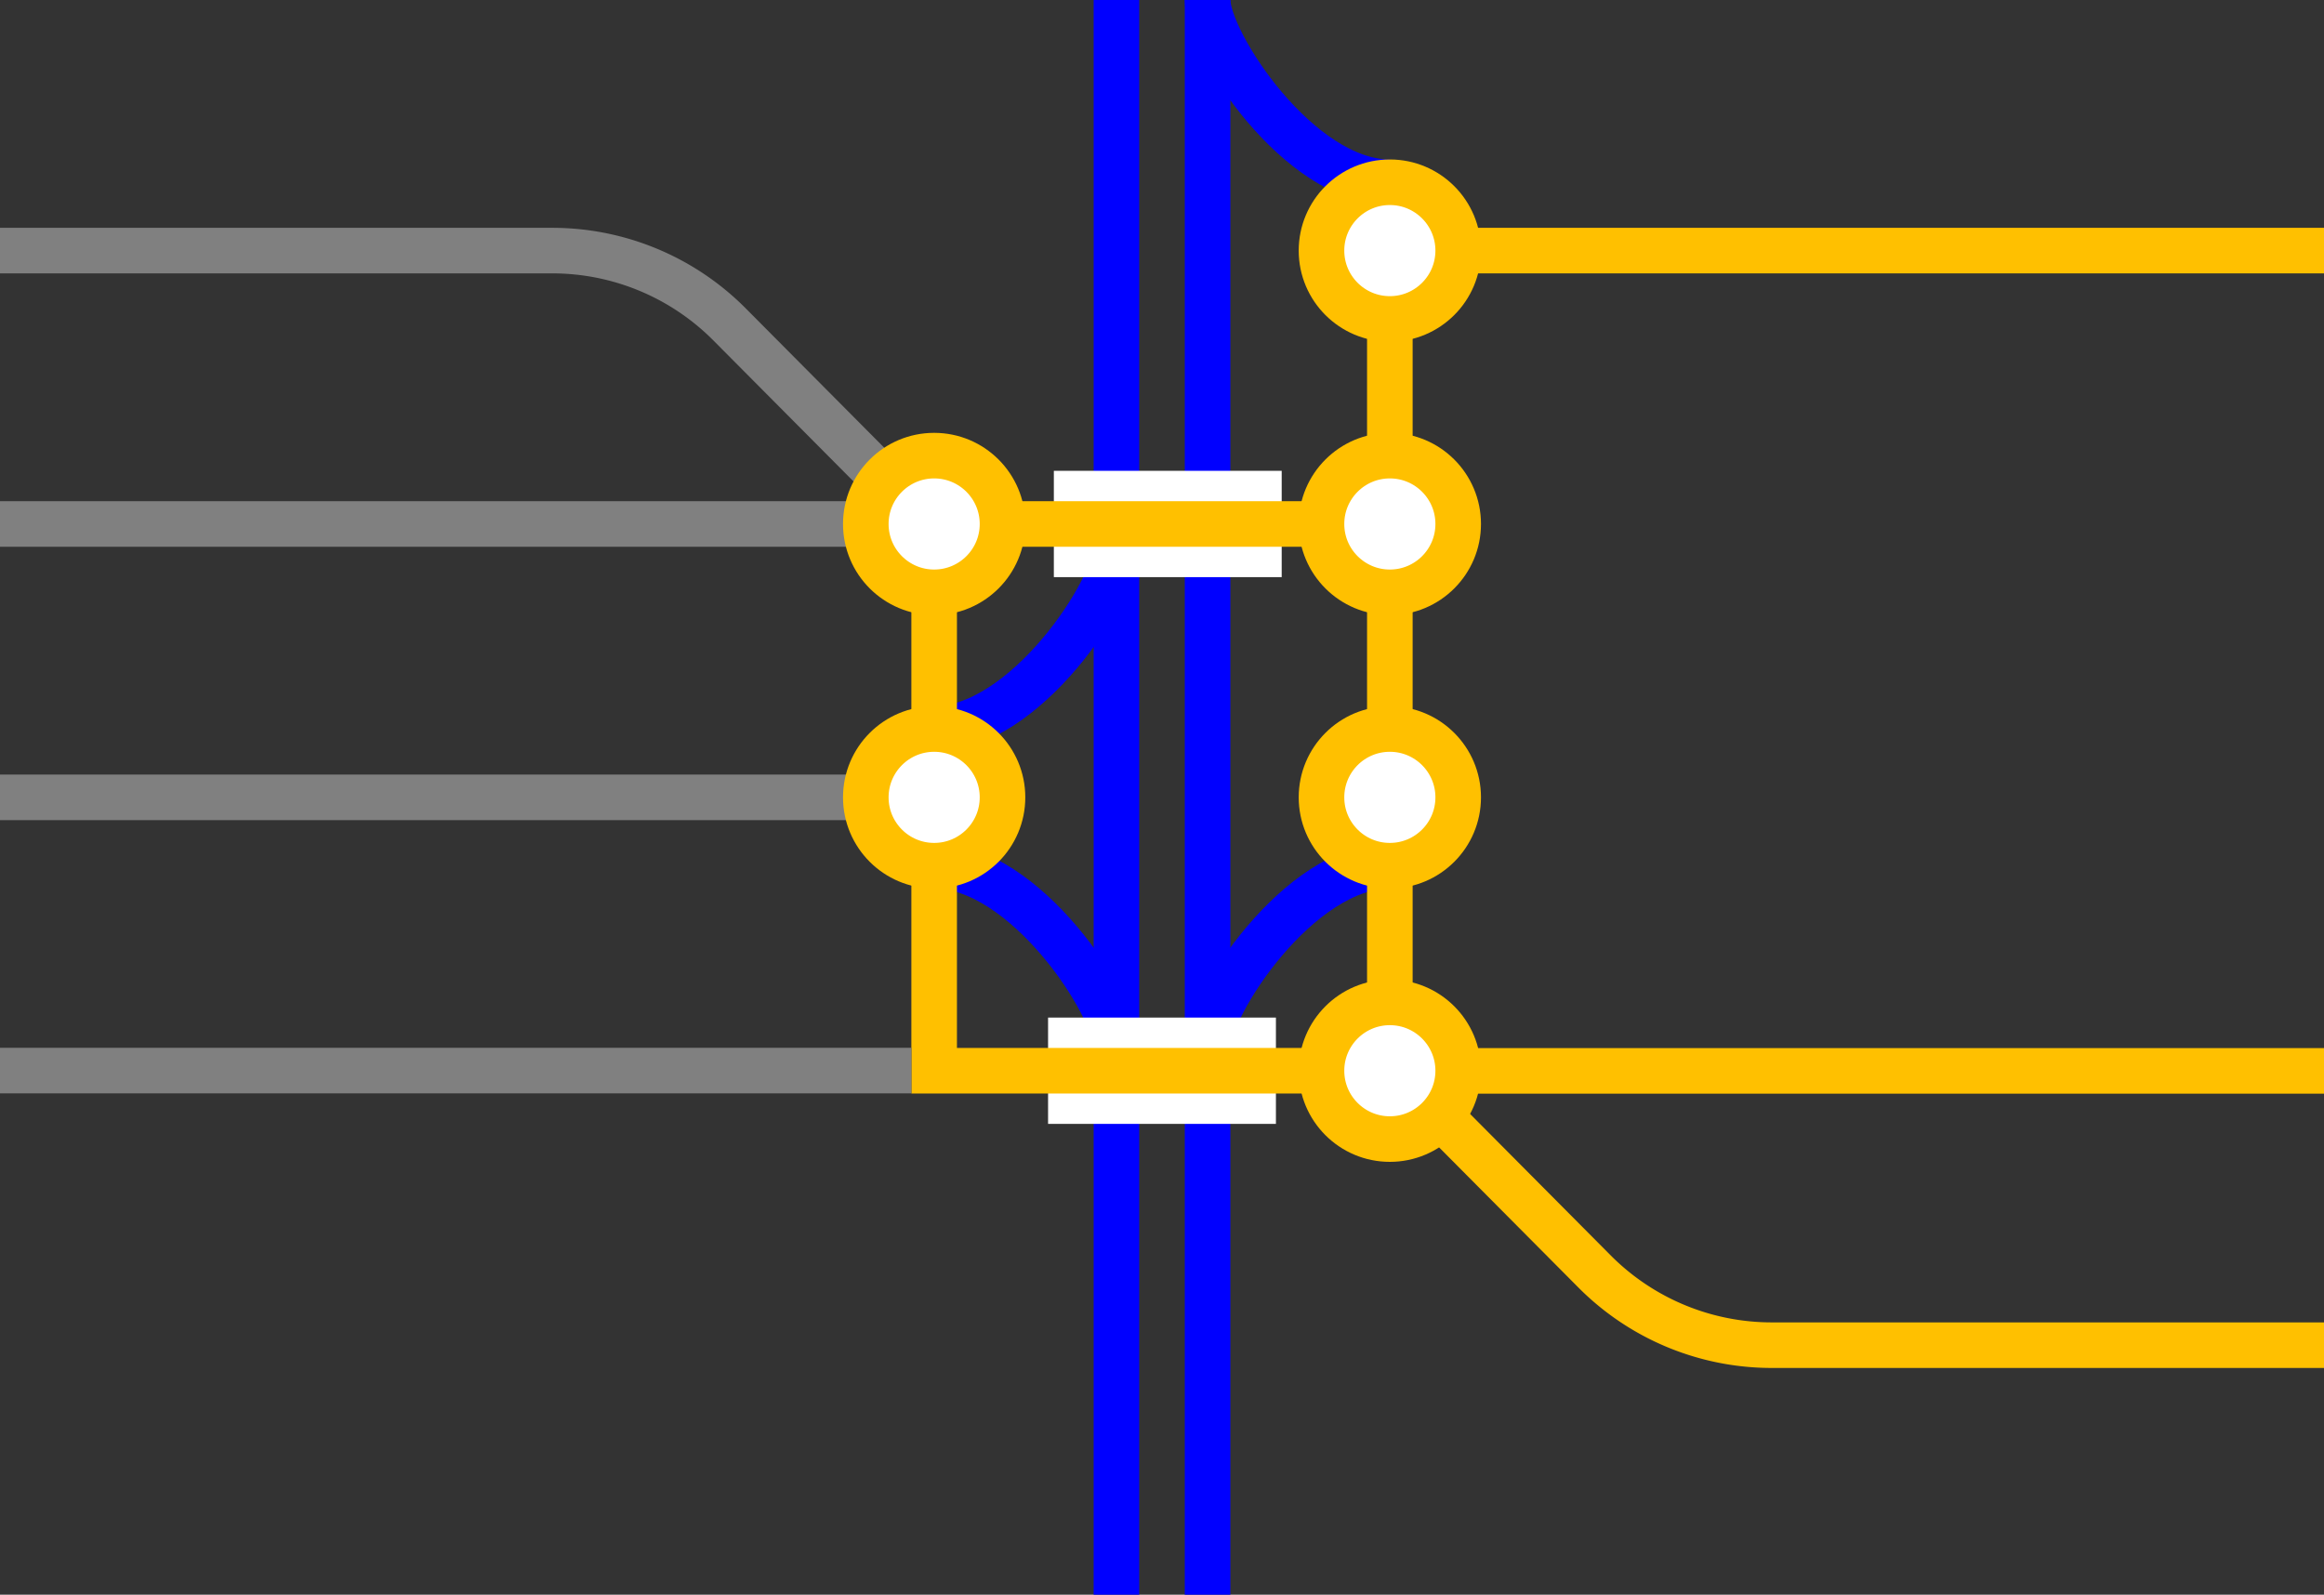 <svg viewBox="0 0 153 105" xmlns="http://www.w3.org/2000/svg"><rect x="0" y="0" width="153" height="105" fill="#333333" stroke="none"/><path d="m91.5 12c-6 0-12-9.23-12-12" fill="none" stroke="#00f" stroke-miterlimit="10" stroke-width="3"/><path d="m91.5 57c-6 0-12 9.23-12 12" fill="none" stroke="#00f" stroke-miterlimit="10" stroke-width="3"/><path d="m61.5 48c6 0 12-9.23 12-12" fill="none" stroke="#00f" stroke-miterlimit="10" stroke-width="3"/><path d="m61.5 57c6 0 12 9.23 12 12" fill="none" stroke="#00f" stroke-miterlimit="10" stroke-width="3"/><path d="m79.5 0v105" fill="none" stroke="#00f" stroke-miterlimit="10" stroke-width="3"/><path d="m73.5 0v105" fill="none" stroke="#00f" stroke-miterlimit="10" stroke-width="3"/><path d="m0 68.97h3v3h-3z" fill="none"/><path d="m150 66.05h3v3h-3z" fill="none"/><g stroke-miterlimit="10"><path d="m153 88.57h-36.33a16.45 16.45 0 0 1 -11.67-4.83l-13.13-13.21" fill="none" stroke="#ffc000" stroke-width="3"/><path d="m88.13 70.51h64.87" fill="#fff" stroke="#ffc000" stroke-width="3"/><path d="m91.5 16.5h61.5" fill="#fff" stroke="#ffc000" stroke-width="3"/><path d="m91.5 16.5v49.5" fill="#fff" stroke="#ffc000" stroke-width="3"/><path d="m69 70.5h15" fill="#fff" stroke="#fff" stroke-width="7"/><path d="m88.13 70.5h-26.63v-31.5" fill="none" stroke="#ffc000" stroke-width="3"/><path d="m69.38 34.5h15" fill="#fff" stroke="#fff" stroke-width="7"/><path d="m65.25 34.5h23.25" fill="#fff" stroke="#ffc000" stroke-width="3"/><path d="m0 70.49h60" fill="#fff" stroke="#808080" stroke-width="3"/><path d="m0 16.5h36.33a16.45 16.45 0 0 1 11.67 4.83l13.13 13.21" fill="none" stroke="#808080" stroke-width="3"/><path d="m0 34.5h61.5" fill="#fff" stroke="#808080" stroke-width="3"/><path d="m0 52.5h61.5" fill="#fff" stroke="#808080" stroke-width="3"/><circle cx="91.5" cy="70.5" fill="#fff" r="4.5" stroke="#ffc000" stroke-width="3"/><circle cx="91.5" cy="16.5" fill="#fff" r="4.5" stroke="#ffc000" stroke-width="3"/><circle cx="91.5" cy="52.5" fill="#fff" r="4.5" stroke="#ffc000" stroke-width="3"/><circle cx="91.5" cy="34.5" fill="#fff" r="4.5" stroke="#ffc000" stroke-width="3"/><circle cx="61.5" cy="52.5" fill="#fff" r="4.5" stroke="#ffc000" stroke-width="3"/><circle cx="61.5" cy="34.5" fill="#fff" r="4.5" stroke="#ffc000" stroke-width="3"/></g></svg>
